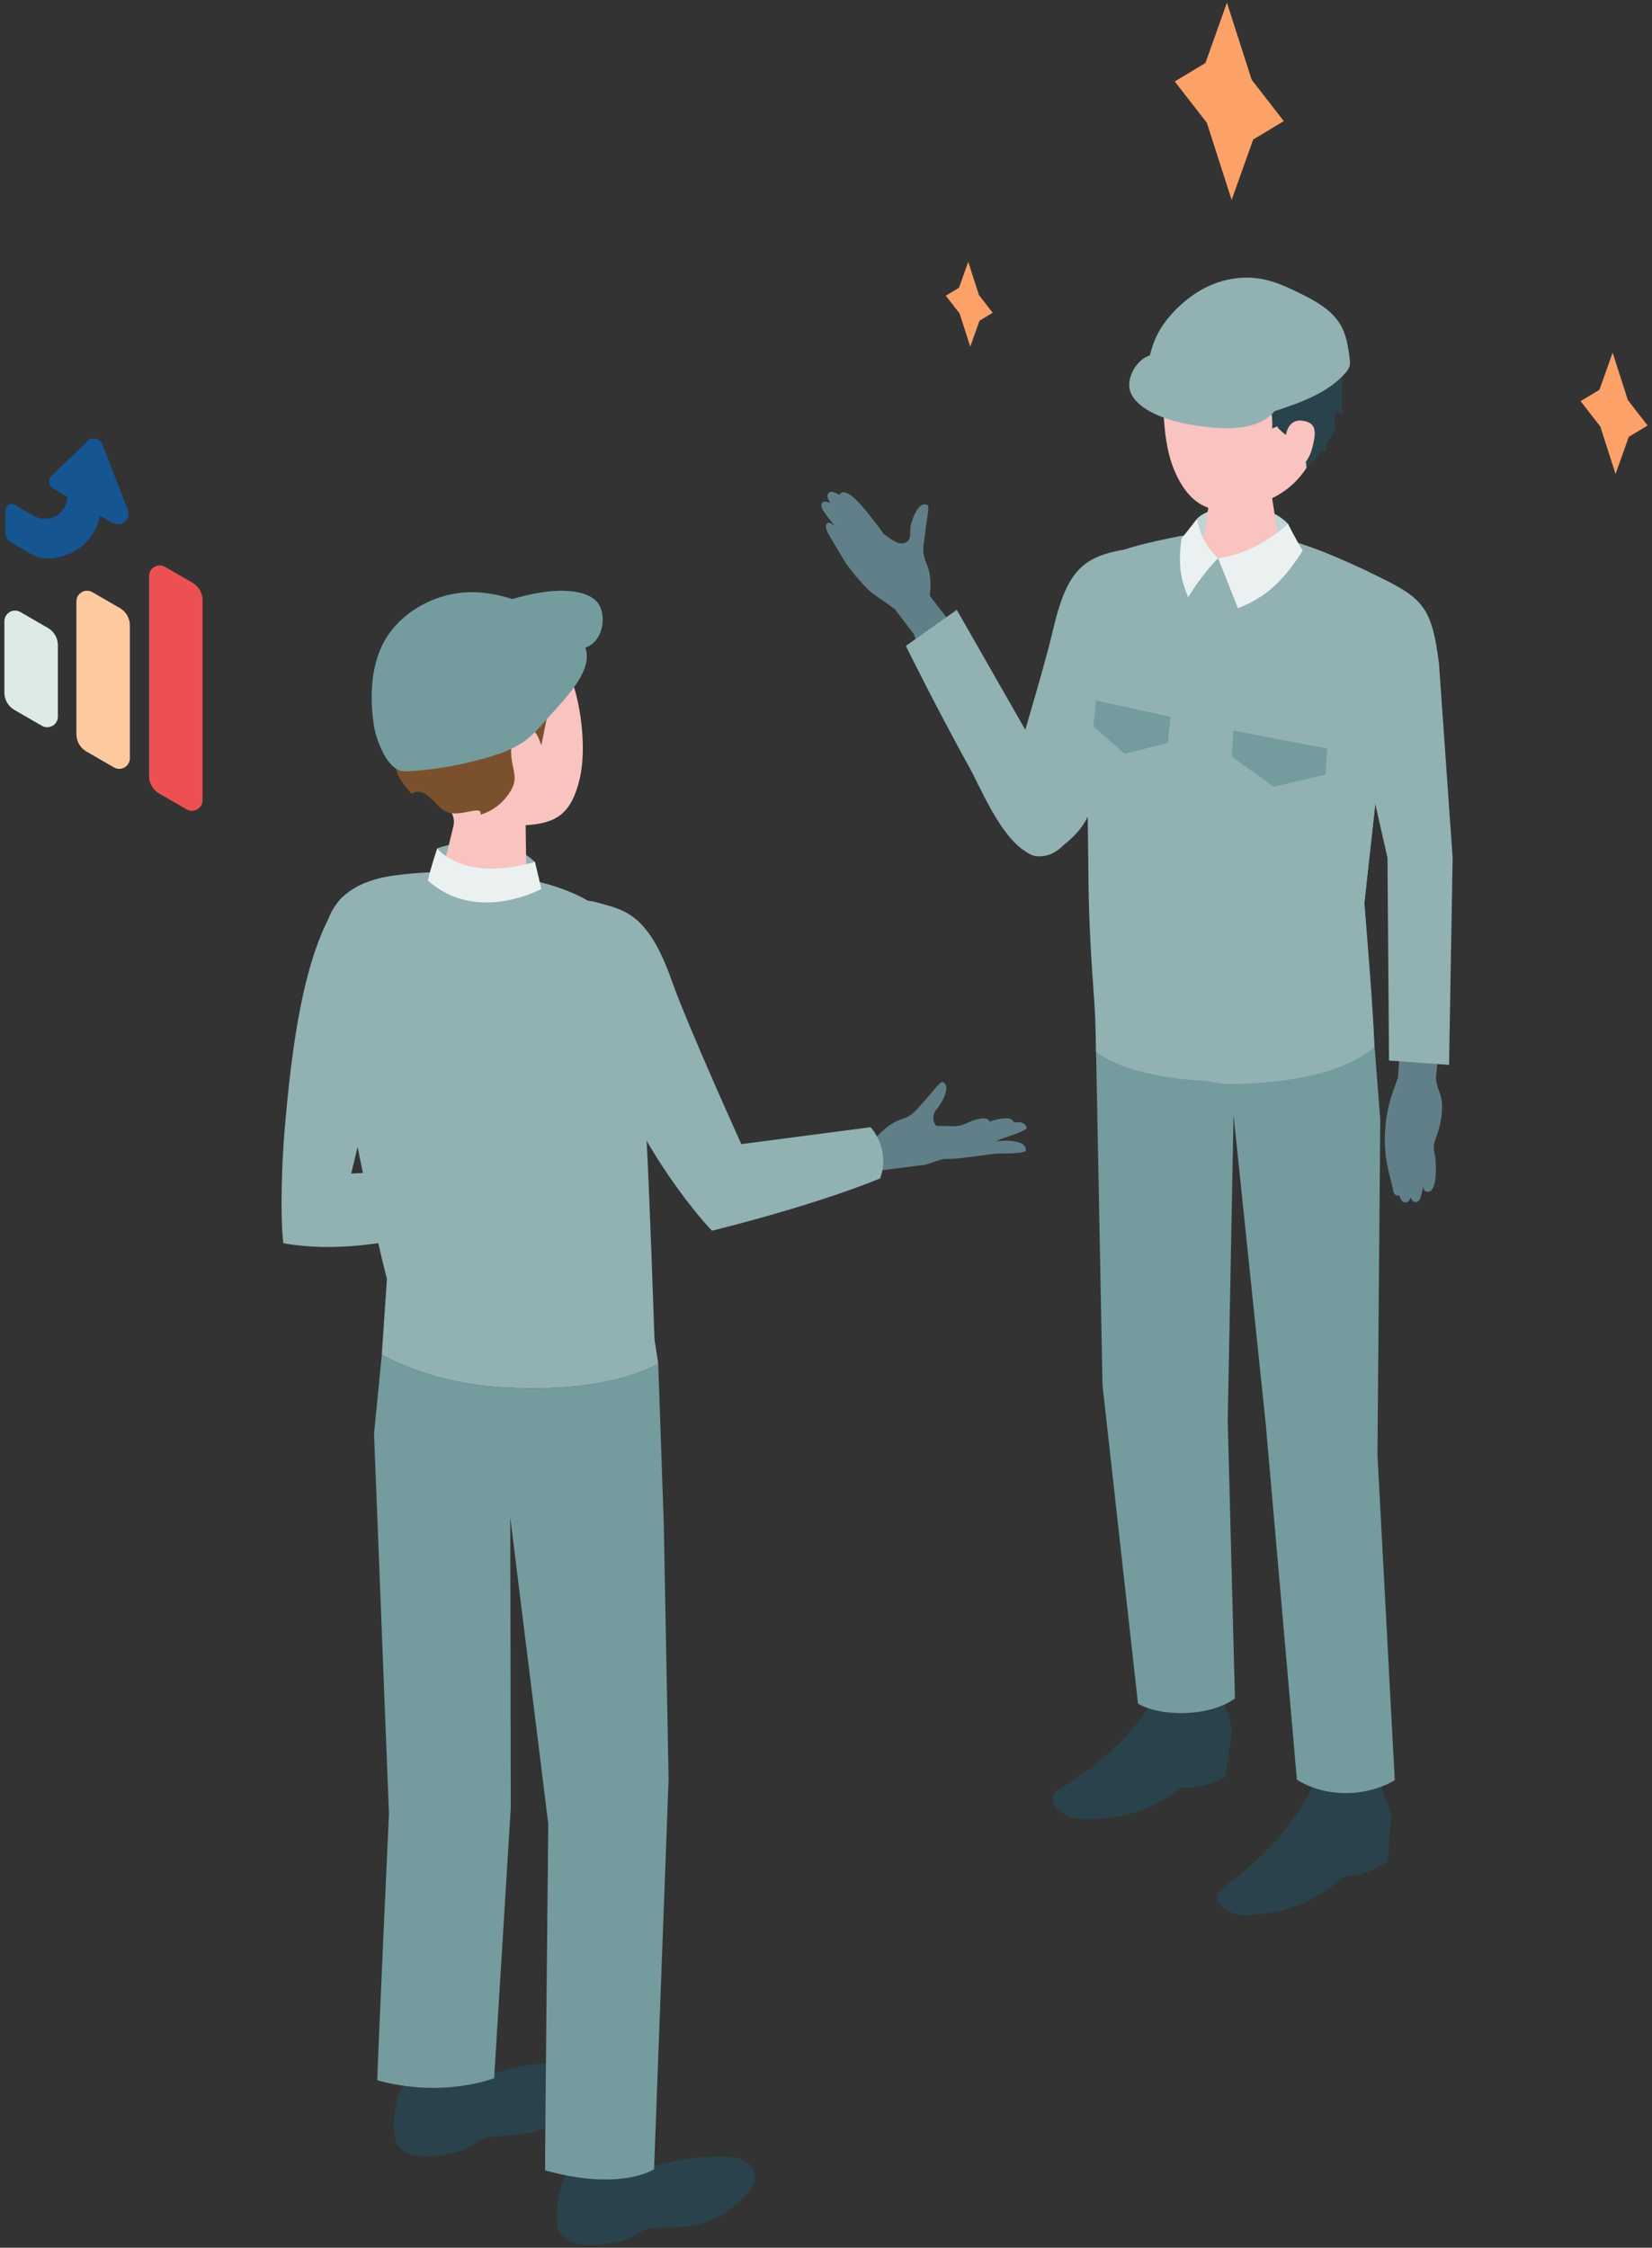 <?xml version="1.0" encoding="UTF-8"?>
<svg id="_レイヤー_1" data-name="レイヤー 1" xmlns="http://www.w3.org/2000/svg" viewBox="0 0 161 219">
  <rect x="0" y="0" width="161" height="219" fill="#333333" stroke="none"/>
  <defs>
    <style>
      .cls-1 {
        fill: #f9c3c0;
      }

      .cls-2 {
        fill: #ebf1f1;
      }

      .cls-3 {
        fill: #fdca9f;
      }

      .cls-4 {
        fill: #fca167;
      }

      .cls-5 {
        fill: #ed5053;
      }

      .cls-6 {
        fill: #91b1b3;
      }

      .cls-7 {
        fill: #bfd4d5;
      }

      .cls-8 {
        fill: #ddeae8;
      }

      .cls-9 {
        fill: #155592;
      }

      .cls-10 {
        fill: #2a424b;
      }

      .cls-11 {
        fill: #617f88;
      }

      .cls-12 {
        fill: #749c9f;
      }

      .cls-13 {
        fill: #7b502c;
      }
    </style>
  </defs>
  <g>
    <path class="cls-6" d="m42.618,82.657s5.764-2.19,9.514,1.323c.262,1.11.621,2.631.621,2.631,0,0-5.487,3.287-11.188-.305.242-.975,1.053-3.649,1.053-3.649Z"/>
    <path class="cls-11" d="m92.647,110.345c.786-.001.835.024,1.621.023.693-.001,1.228.091,1.893-.101.565-.163,1.082-.458,1.636-.655.37-.132.756-.219,1.146-.26.237-.025.484-.031.705.058.221.089.41.295.413.533-.657.522-2.276.876-3.024,1.255-1.762.892-1.676.908-2.716,1.212l-1.674-2.064Z"/>
    <path class="cls-11" d="m91.471,109.962c.786-.001.835.024,1.621.023.693-.001,1.228.091,1.893-.101.565-.163,1.082-.458,1.636-.655.37-.132.756-.219,1.146-.26.237-.025.484-.031.705.058s.41.295.413.533c-.657.522-2.276.876-3.024,1.255-1.762.892-1.676.908-2.716,1.212l-1.674-2.064Z"/>
    <path class="cls-11" d="m91.144,109.693c.566,0,.602.017,1.168.016.499,0,.884.066,1.364-.073.407-.118.779-.33,1.178-.472.266-.095.544-.158.826-.187.171-.018.349-.022.508.042.159.064.295.212.298.384-.473.376-1.639.631-2.178.904-1.269.643-1.207.654-1.956.873l-1.206-1.487Z"/>
    <path class="cls-11" d="m85.721,114.049l4.071-.523c.546.032,1.796-.623,2.342-.608.539.015,1.416-.057,1.95-.134.831-.12,1.671-.2,2.501-.331.857-.136,2.561.029,3.373-.277.072-.235-.049-.497-.238-.655-.189-.158-.434-.23-.675-.28-.397-.084-.804-.12-1.21-.107-.625.019-1.245.152-1.871.125-.211-.009-.418-.06-.62-.121-2.063-.623-1.751-.574-2.808-.912-.637-.204-1.232-.184-1.5-.895-.114-.304-.098-.654.045-.945.088-.179.219-.333.341-.49.331-.425,1.28-2.005.513-2.434-.042-.024-.09-.041-.138-.035-.054.007-.099.043-.14.079-.272.237-.513.536-.743.811-.49.585-1.007,1.146-1.507,1.722-.012.014-.024.028-.036.043-.384.468-.907.786-1.485.962-1.392.424-2.457,1.748-2.457,1.748l.293,3.261Z"/>
    <path class="cls-6" d="m49.763,113.452l-15.534.895,5.584-23.397c.689-2.277-.846-3.825-3.186-4.122-1.857-.236-3.054.19-3.553.904-3.623,5.18-4.702,15.058-5.326,22.259-.293,3.383-.454,8.647-.131,11.136,9.676,1.776,21.606-3.434,21.606-3.434l.542-4.24Z"/>
    <path class="cls-10" d="m39.045,203.632c-1.08,2.44-.505,4.866-.505,4.866,0,0,.36,2.178,4.579,1.484.914-.161,1.879-.369,2.696-.825.648-.361.962-.787,1.749-.911,1.156-.182,2.335-.168,3.485-.357,1.078-.177,2.156-.524,3.109-1.064.28-.159.551-.337.798-.543,2.667-2.225,3.062-3.244,2.23-4.452-.532-.772-1.754-1.262-6.433-.513-1.169.187-2.689.867-4.47.958-.597.031-1.204-.058-1.749-.306-.669-.306-1.639-.397-2.671-.194-1.44.283-2.555,1.05-2.818,1.857Z"/>
    <path class="cls-10" d="m39.005,204.189c-.194-.985,1.086-2.066,2.857-2.414,1.772-.348,3.365.168,3.558,1.153.194.985-1.086,2.065-2.857,2.414-1.772.348-3.365-.168-3.558-1.153Z"/>
    <path class="cls-10" d="m55.062,212.148c-1.184,2.391-.714,4.84-.714,4.84,0,0,.266,2.191,4.511,1.68.92-.122,1.893-.288,2.729-.708.663-.333.995-.745,1.786-.835,1.163-.132,2.34-.068,3.497-.207,1.084-.13,2.177-.431,3.151-.929.287-.147.564-.313.821-.509,2.76-2.108,3.199-3.109,2.419-4.352-.498-.794-1.698-1.336-6.405-.789-1.176.137-2.724.75-4.507.765-.598.005-1.201-.11-1.734-.381-.655-.334-1.621-.467-2.661-.309-1.451.221-2.598.939-2.895,1.734Z"/>
    <path class="cls-10" d="m54.998,212.703c-.151-.992,1.174-2.017,2.958-2.288s3.354.313,3.505,1.305c.151.992-1.174,2.017-2.958,2.288-1.785.271-3.354-.313-3.505-1.305Z"/>
    <path class="cls-12" d="m64.148,132.845l.538,15.513.474,24.993-1.416,37.997s-3.186,2.173-10.619.114c0-3.755.31-33.763.31-33.763l-3.705-29.839.049,28.257-1.621,26.363s-4.982,1.976-11.389.202c0-1.195,1.139-25.972,1.139-25.972l-1.454-37.018.758-7.716s4.397,2.698,11.485,3.175c10.82.728,15.45-2.306,15.45-2.306Z"/>
    <path class="cls-6" d="m37.212,131.976s4.397,2.698,11.485,3.175c10.82.728,15.45-2.306,15.45-2.306l-.36-2.347s-.466-13.716-.767-19.374c-.23-4.332-.661-16.671-2.592-20.317-2.89-5.457-14.428-6.523-21.965-5.514-8.442,1.13-6.99,7.717-6.468,10.826,3.23,19.235,5.714,28.472,5.714,28.472l-.499,7.384Z"/>
    <path class="cls-1" d="m55.647,66.127c-.735-1.722-2.931-4.039-8.584-3.579-5.653.46-6.846,4.634-6.548,9.569.169,2.804,1.324,5.162,3.125,6.643.504.414.703,1.093.548,1.727-.424,1.733-1.178,4.837-1.178,4.837.013,1.017,1.881,1.987,4.172,2.168,2.291.181,4.137-.496,4.124-1.513l-.077-5.581c3.078-.174,4.448-1.177,5.25-4.447.777-3.166.011-7.848-.832-9.825Z"/>
    <path class="cls-2" d="m42.618,82.657s2.434,3.355,9.514,1.323l.621,2.631s-6.282,3.456-11.051-.824c.246-1.194.916-3.13.916-3.13Z"/>
    <path class="cls-6" d="m85.783,114.806s-5.394,2.345-16.384,5.104c-.707-.682-2.906-3.269-5.028-6.56-4.757-7.377-7.417-14.765-7.417-14.765,0,0-1.428-3.632-1.662-7.412-.174-2.81,1.014-3.772,2.706-3.297,2.757.774,5.107.943,7.486,7.717,1.472,4.192,6.762,15.88,6.762,15.88l12.6-1.65s1.972,2.07.937,4.982Z"/>
    <path class="cls-13" d="m52.753,72.626c.191-.944.388-1.886.573-2.831.338-1.724,1.465-1.778,2.547-3.073.657-.786,1.041-1.878.727-2.853-.125-.388-.353-.738-.621-1.045-.872-.998-2.122-1.512-3.389-1.792-1.246-.275-2.384-.741-3.627-.991-2.524-.509-5.317-.14-6.935,2.069-.341.465-1.617.798-2.117,1.306-.71.721-1.207,1.632-1.532,2.584-.791,2.319-.418,4.982-.578,7.397.193-.176.526-.02.636.216s.077.511.084.771c.028,1.146.833,2.106,1.595,2.963.331-.259.815-.239,1.196-.062,1.02.475,1.475,1.794,2.715,1.949.722.09,1.544-.155,2.252-.26.149-.022.31-.042.441.032.131.073.191.282.073.374,1.113-.307,2.092-1.036,2.749-1.98.833-1.197.654-1.72.399-2.977-.275-1.361-.178-2.908.956-3.391,1.081-.46,1.558.657,1.855,1.593Z"/>
    <path class="cls-9" d="m1.095,52.867s1.516.876,1.976,1.141c1.973,1.139,6.024-.202,6.674-3.768l1.221.705c.882.509,1.892-.425,1.454-1.344l-2.461-6.361c-.288-.605-1.112-.695-1.524-.167l-3.489,3.364c-.293.376-.186.924.226,1.162l1.392.804c-.033,1.656-1.834,2.681-3.278,1.847l-1.853-1.07c-.4-.231-.9.058-.9.52v2.192c0,.402.215.774.563.975Z"/>
    <path class="cls-8" d="m4.667,61.18l-2.684-1.55c-.691-.399-1.555.1-1.555.898v6.954c0,.695.371,1.337.972,1.684l2.684,1.55c.691.399,1.555-.1,1.555-.898v-6.954c0-.695-.371-1.337-.972-1.684Z"/>
    <path class="cls-3" d="m11.685,59.246l-2.684-1.55c-.691-.399-1.555.1-1.555.898v12.941c0,.695.371,1.337.972,1.684l2.684,1.55c.691.399,1.555-.1,1.555-.898v-12.941c0-.695-.371-1.336-.972-1.684Z"/>
    <path class="cls-5" d="m18.768,56.781l-2.684-1.55c-.691-.399-1.555.1-1.555.898v19.495c0,.695.371,1.336.972,1.684l2.684,1.55c.691.399,1.555-.1,1.555-.898v-19.495c0-.695-.371-1.336-.972-1.684Z"/>
    <g>
      <path class="cls-12" d="m57.859,62.613c1.065-.998,1.152-3.032.323-3.967-.718-.809-2.077-1.077-3.34-1.085-1.906-.011-3.795.44-5.588,1.019-1.28.413-2.544.901-3.613,1.611-1.069.71-1.935,1.663-2.217,2.739,2.877.181,5.765.291,8.658.33,1.637.022,3.683.441,5.222-.271.208-.096.394-.224.556-.377Z"/>
      <path class="cls-12" d="m37.897,74.228c-.824-1.049-1.346-2.737-1.469-3.591-.442-3.066-.311-6.689,1.799-9.306,1.731-2.147,4.535-3.523,7.389-3.627,3.737-.136,7.83,1.845,10.507,4.12,2.926,2.487-.863,6.003-2.913,8.341-.66.753-1.33,1.515-2.182,2.11-1.004.701-2.213,1.139-3.425,1.499-2.469.735-5.036,1.195-7.61,1.363-.338.022-.686.038-.998-.06-.408-.128-.776-.44-1.097-.849Z"/>
    </g>
  </g>
  <g>
    <g>
      <path class="cls-11" d="m89.046,61.769l-1.838-2.423-2.317-1.635c-.913-.846-2.119-2.249-2.754-3.32-.689-1.164-1.215-2.024-1.373-2.315-.236-.434-.42-.963-.095-1.124.245-.121.683.311.683.311,0,0-1.014-1.318-1.135-1.521-.122-.204-.304-.624-.025-.813s.77.126.77.126c-.416-.543-.373-.888-.157-1.073.273-.233,1.032.246,1.032.246,0,0,.131-.672,1.209.125.968.716,3.074,3.658,3.074,3.658.588.441,1.143.885,1.7.938.34.032.701-.199.832-.514.081-.194.048-.953.088-1.159.107-.558.701-2.406,1.574-2.096.048.017.095.042.124.084.032.048.035.109.035.166,0,.381-.069.779-.127,1.152-.123.794-.209,1.594-.319,2.39-.003.019-.006.039-.009.059-.105.629.007,1.264.269,1.845.63,1.397.32,3.161.32,3.161l4.13,5.377-4.081,2.313-1.611-3.956Z"/>
      <path class="cls-6" d="m88.281,62.93l4.965-3.513,8.079,14.139s6.622,4.24,2.464,8.643c-4.257,4.507-7.814-4.728-9.306-7.413-3.155-5.678-6.201-11.855-6.201-11.855Z"/>
      <path class="cls-6" d="m101.043,83.424c-2.137-.189-3.243-4.307-2.749-6.396.966-4.083,3.211-10.886,4.328-15.652,1.446-6.169,3.104-7.362,8.15-8.003,2.264,4.287-2.448,18.833-4.624,25.802-.669,2.143-3.673,4.375-5.105,4.249Z"/>
      <path class="cls-6" d="m133.925,101.491l-.959-13.505,2.946-26.73c.385-2.307-.537-4.647-3.051-5.786-5.778-2.617-12.542-5.865-23.459-1.579-1.495.587-2.054,2.39-2.57,3.907-.618,1.816-.921,3.775-.851,5.702,0,.002.12,3.313.12,3.313.054,6.317.108,12.635.162,18.953.034,4.004.234,7.955.519,11.948.125,1.756.036,4.471.036,4.471,0,0,3.285,2.928,13.02,2.877,10.604-.056,14.087-3.571,14.087-3.571Z"/>
      <path class="cls-11" d="m136.246,104.971s-.495,1.355-.671,1.928c-.193.632-.341,1.275-.443,1.924-.187,1.187-.22,2.393-.101,3.584.007.072.015.143.023.215.12,1.036.421,2.035.654,3.041.06.257.051.673.373.801.014.006.311.066.301.026.003.013.153.593.475.651.258.046.516-.063.623-.496,0,0,.094.386.393.464.3.078.469-.182.531-.325s.318-1.195.318-1.195c0,0-.018.399.213.487,1.224.463,1.032-2.867.935-3.369-.061-.314-.148-.628-.141-.948.01-.45.203-.879.357-1.309.342-.956.49-1.966.443-2.966-.044-.948-.621-1.633-.578-2.571l.375-3.645-3.791-.301-.29,4.006Z"/>
      <path class="cls-10" d="m134.389,173.48l1.196,3.376-.353,4.544s-1.95,1.399-4.174,1.38c-1.384,1.117-4.156,3.706-9.789,3.828-1.215.026-3.311-1.123-2.404-2.366.559-.767,6.433-4.117,9.362-10.881,3.156-.31,6.162.119,6.162.119Z"/>
      <path class="cls-10" d="m119.14,165.168l.945,3.462-.686,4.502s-2.047,1.238-4.263,1.042c-1.462,1.002-4.416,3.362-10.041,3.032-1.213-.071-3.219-1.385-2.224-2.552.613-.72,6.716-3.589,10.133-10.099,3.17-.056,6.135.613,6.135.613Z"/>
      <path class="cls-7" d="m116.656,50.543c1.321-1.413,6.45-2.062,8.87.499.175,1.251.431,2.064.431,2.064l-4.432,1.591-4.757-.672s-.232-2.511-.111-3.482Z"/>
      <path class="cls-1" d="m121.014,46.25c1.908,0,2.922,1.073,2.922,2.003l.967,6.23c-.088,1.079-4.02-.092-6.194-.092s-1.766,1.171-1.678.092l.94-6.513c.077-.947,1.136-1.72,3.043-1.72Z"/>
      <path class="cls-1" d="m121.798,31.058c5.432.041,6.93,4.119,6.931,9.068,0,6.446-4.239,8.429-6.416,9.063-2.653.774-5.95,1.463-7.968-3.617-1.2-3.021-1.158-8.271-.492-10.307.58-1.774,2.513-4.249,7.945-4.208Z"/>
      <path class="cls-10" d="m117.703,36.419c.641-.535,1.25-1.107,1.807-1.691,1.519,1.148,2.717,2.717,3.423,4.486l.595-.527c.349.978.506,2.025.459,3.063.181-.076.361-.153.542-.229-.293.124,1.534,1.413,1.679,1.536.737.629,1.066,1.569,1.125,2.516.323-.255.607-.555.864-.876.213-.267.287-.619.589-.806.023-.015.049-.028.076-.028.045,0,.08.035.115.063.106.085.254.115.385.08-.198-.42-.02-.926.254-1.301.168-.23.373-.44.477-.705.202-.516-.1-.999-.015-1.511.022-.135.088-.259.153-.38.009-.016.018-.034.034-.044.045-.03.101.014.141.051.148.136.351.211.552.203-.148-.201-.121-.616-.173-.862-.068-.324-.048-.66-.028-.991.092-1.508.158-2.893-.499-4.297-.281-.6-.665-1.146-1.137-1.612-.44-.435-1.413-.756-1.738-1.206-.001-.002-3.318-4.591-11.184-.723-1.175.578-2.475,1.531-3.104,2.706-.185.346-.327.716-.537,1.048-.211.331-.507.631-.885.737.085.19.173.386.323.531.146.141.366.227.564.155-.32.369-.249,1.236-.156,1.681.046.22.117.435.141.659s-.004.463-.138.643c.172.063.367.062.539-.003.139.158.273.331.426.473.098-.284.138-.435.368-.657.215-.207.458-.386.701-.559.381-.272.863-.496,1.195-.828-.306.306-.612.612-.918.918.275.156.616-.007.885-.175.72-.45,1.429-.97,2.103-1.533Z"/>
      <path class="cls-1" d="m125.295,42.596s.094-1.839,1.675-1.599c1.35.206,1.318,1.081.927,2.614-.39,1.533-1.329,2.263-2.277,2.22-.949-.043-.325-3.236-.325-3.236Z"/>
      <path class="cls-12" d="m134.243,141.731l.274-32.655-.593-7.586s-3.531,3.222-14.087,3.571c-8.683.287-13.02-2.877-13.02-2.877l.633,32.798,3.456,31.002s1.45.983,4.45.923c3.398-.067,4.997-1.43,4.997-1.43l-.701-27.124.567-29.702,3.148,30.205,3.025,34.526s1.796,1.317,4.717,1.324c2.952.007,4.82-1.268,4.82-1.268l-1.686-31.707Z"/>
      <path class="cls-6" d="m118.503,104.932l-.94-24.392s-5.651-11.921-2.529-27.564c.035-.173.072-.339.113-.514.011-.081.018-.164.022-.249-.061.011-.122.024-.183.035-1.736.33-4.384.858-6.379,1.641-1.495.587-1.449,2.406-1.966,3.924-.618,1.816-1.01,3.809-.94,5.736,0,.002.132,3.338.132,3.338.054,6.317.196,12.676.249,18.993.034,4.004.289,7.883.574,11.877.125,1.756.16,4.723.16,4.723,0,0,2.979,2.649,11.652,2.862l.034-.413Z"/>
      <path class="cls-6" d="m133.05,55.561c5.553,2.639,6.435,3.185,7.19,9.088l1.33,18.918-.347,20.186-5.853-.421-.15-19.761-2.812-12.405c-3.822-11.95.643-15.604.643-15.604Z"/>
      <path class="cls-6" d="m132.861,55.47c-1.914-.867-3.938-1.801-6.183-2.51l-.019-.059-.021.047s-3.688,17.967-10.281,26.091c.118,7.653,1.265,26.287,1.265,26.287.598.115,1.478.298,2.215.294,1.883-.01,3.538-.13,4.993-.32,2.97-.447,6.278-1,9.095-3.251.004-.135.003-.327-.003-.556,0,0,.003-.003.003-.003,0,0-.002.001-.003.002-.064-2.641-.74-10.985-.938-13.261l-.017-.246.211-1.917,1.022-9.275,1.713-15.538c.385-2.307-.537-4.648-3.051-5.786Z"/>
      <path class="cls-2" d="m118.709,54.391s-1.68-1.404-2.053-3.848c0,0-.966,1.267-1.508,1.919-.409,2.829.046,4.22.645,5.738,1.343-2.247,2.916-3.809,2.916-3.809"/>
      <polygon class="cls-4" points="120.031 19.484 122.131 13.597 125.116 11.799 121.988 7.775 119.573 .255 117.48 6.136 114.488 7.94 117.618 11.967 120.031 19.484"/>
      <polygon class="cls-4" points="157.446 46.183 158.738 42.564 160.573 41.458 158.649 38.983 157.165 34.36 155.878 37.976 154.038 39.085 155.963 41.561 157.446 46.183"/>
      <polygon class="cls-4" points="94.559 33.779 95.463 31.246 96.747 30.472 95.401 28.741 94.362 25.505 93.461 28.035 92.174 28.812 93.521 30.545 94.559 33.779"/>
      <g>
        <path class="cls-6" d="m111.861,36.094c.006-1.2.549-2.755.917-3.477.75-1.467,1.961-2.748,3.303-3.735,2.084-1.533,4.763-2.228,7.33-1.608,1.135.274,2.197.77,3.239,1.282,1.535.755,3.123,1.624,3.977,3.066.583.984.763,2.139.903,3.266.035.28.067.569-.019.839-.075.236-.235.438-.402.627-1.744,1.966-4.406,2.887-6.941,3.728-.835.277-1.681.556-2.561.621-1.036.077-2.07-.148-3.064-.433-2.027-.581-3.973-1.422-5.771-2.493-.236-.14-.476-.291-.631-.512-.204-.29-.283-.704-.281-1.172Z"/>
        <path class="cls-6" d="m111.97,34.658c-1.293.463-2.177,2.227-1.852,3.378.281.996,1.317,1.766,2.374,2.268,1.597.758,3.364,1.099,5.102,1.291,1.24.137,2.497.202,3.678-.006,1.181-.208,2.289-.71,2.955-1.549-2.346-1.288-4.729-2.518-7.144-3.687-1.367-.662-2.92-1.834-4.496-1.809-.213.003-.42.044-.618.115Z"/>
      </g>
      <path class="cls-2" d="m118.709,54.391s1.033,2.545,1.937,4.881c2.515-1.032,4.233-2.346,6.314-5.629-.601-.955-1.435-2.601-1.435-2.601,0,0-2.928,2.842-6.816,3.35Z"/>
    </g>
    <polygon class="cls-12" points="129.166 75.469 124.148 76.653 120.029 73.715 120.213 71.182 129.35 72.936 129.166 75.469"/>
    <polygon class="cls-12" points="114.077 69.844 113.826 72.371 109.619 73.444 106.56 70.776 106.811 68.249 114.077 69.844"/>
  </g>
</svg>